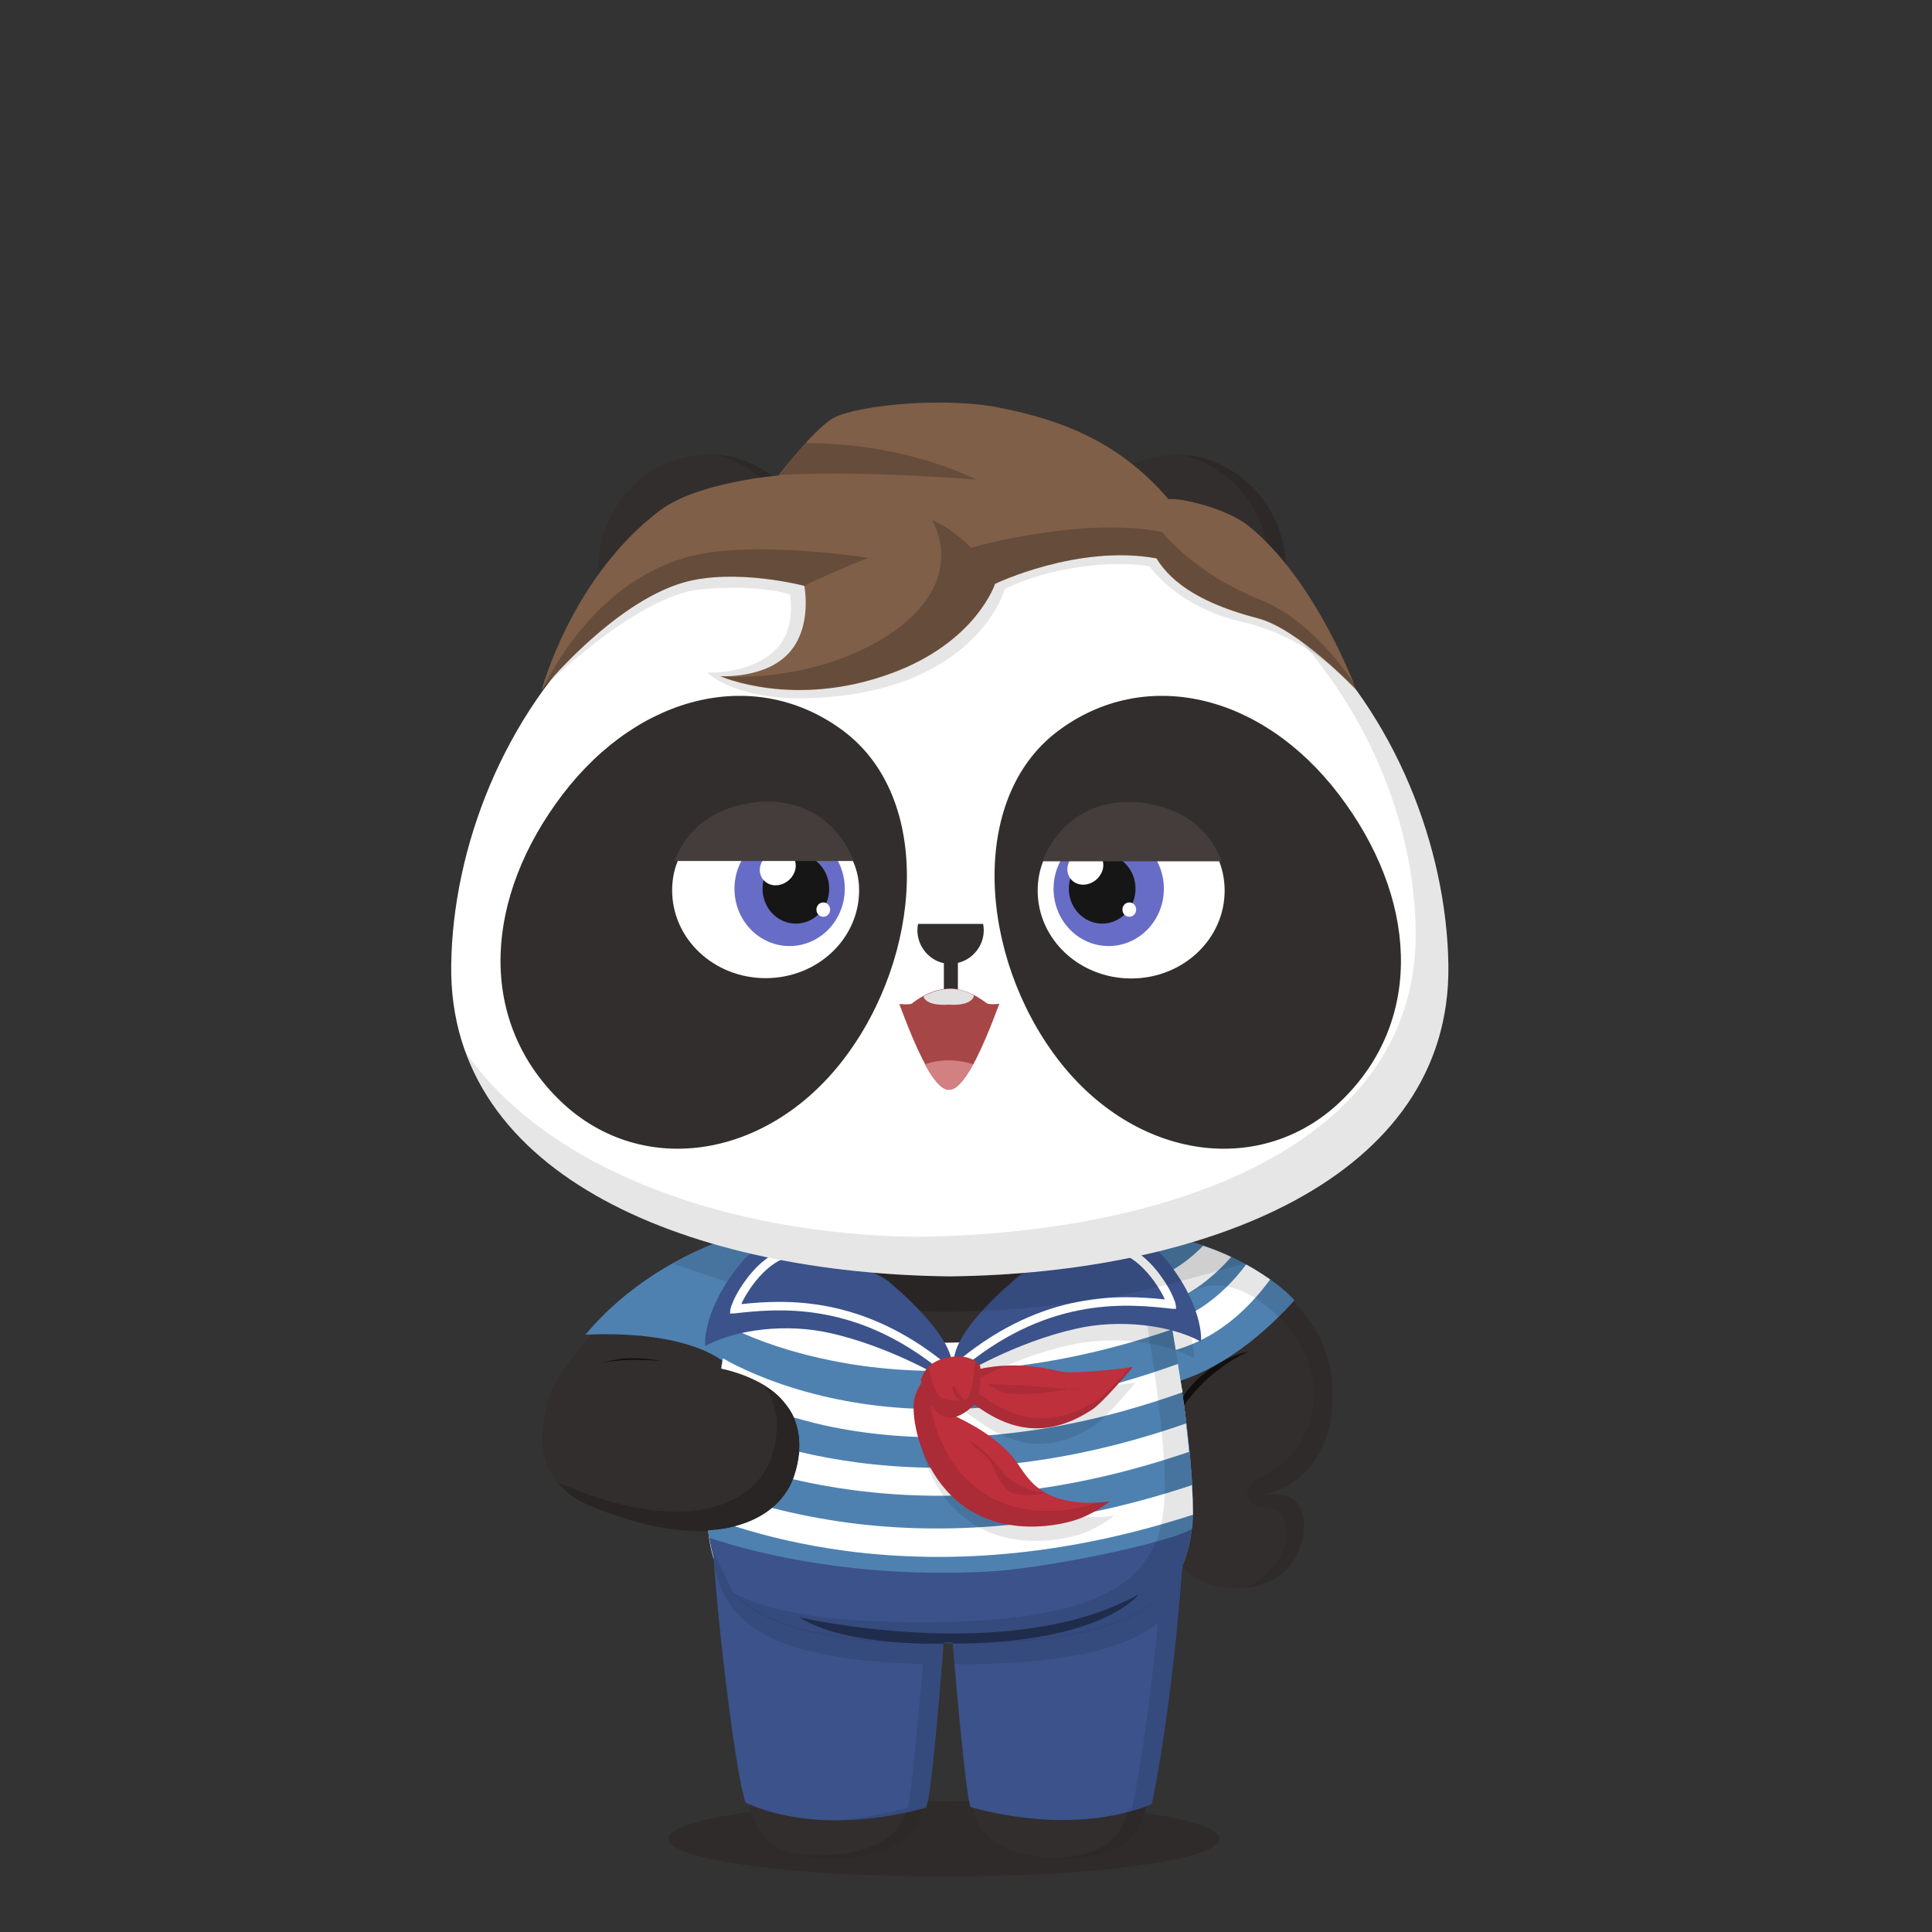 <svg version="1.1"  xmlns="http://www.w3.org/2000/svg" width="100%" height="100%" viewBox="0 0 620 620"><rect x="0" y="0" width="620" height="620" fill="#333333" stroke="none"/><g id="body"><path style="fill:#322E2D;" d="M414.1,416.5c-4.4-4.5-18.8-15.6-40-19.6l-7,1.1l0.1,1.4H251.7c0-1.6-0.1-2.6-0.1-2.6l-15.1-0.4  c-22.5,8.1-42.4,23-57.8,46.4l0,0c-3.6,6-5.2,15-4.4,22.5c1.2,8,6.6,14.5,15.2,18c42.5,17.6,61.2,3.4,65.4-9.2  c2.4-7.1,3.3-16.8-3.1-24.7c-1.6-2-3.9-3.7-6.3-5.1c2.1-4.8,3.4-10.6,4.3-16.5c14,4.1,33.1,6.6,54.1,6.6c27.7,0,51.9-4.4,65.6-10.9  l7.4,75.3c3.2,6.6,10.6,11.1,19.6,11c10.1-0.2,18.6-4.4,21.4-15.7c1.9-7.5-0.2-16.7-13.6-14.2c11.3-1.8,22.8-11.5,23.3-30.4  C428.2,436.9,424,426.6,414.1,416.5z"></path><path style="opacity:0.3;fill:#231815;enable-background:new    ;" d="M391.3,590.1c0,6.7-39.6,12.1-88.4,12.1s-88.4-5.4-88.4-12.1  c0-6.7,39.6-12.1,88.4-12.1S391.3,583.4,391.3,590.1z"></path><g>	<path style="fill:#322E2D;" d="M379.5,501.6c-0.8,17.9-6.2,57.7-9.7,71.2c-1.4,5.3-3.2,14.3-8.7,18.5c-4.2,3.2-10.8,5-19.4,5   c-21.9-0.2-28.3-7.7-30.2-18.5s-5.8-50.6-5.8-50.6L379.5,501.6z M228.9,497.8c0.9,19.6,5.7,57.9,9.9,74.9   c1.3,5.3,2.8,14.4,8.3,18.6c4.2,3.2,11.2,5,19.8,5c20.6,0,28.1-7.7,30-18.5s5.9-50.6,5.9-50.6L228.9,497.8z"></path></g><g style="opacity:0.1;">	<path d="M302.8,527.2l-73.9-29.4c0.4,9.8,1.9,24.3,3.7,38.5c8.3,3.9,28.6,10.9,68.2,11.5C301.9,536.8,302.8,527.2,302.8,527.2z"></path>	<path d="M307.8,547.8c36.4-0.2,57.5-5.7,68.1-9.8c1.8-13.6,3.2-27.6,3.6-36.4l-73.7,25.6C305.7,527.2,306.6,536.8,307.8,547.8z"></path></g><path style="opacity:0.1;enable-background:new    ;" d="M373.6,503.7c-1,18.7-6,56.2-9.4,69.2c-1.4,5.3-3,14.3-8.5,18.5  c-3.7,2.8-9.6,4.5-16.7,4.8c0.8,0,2.2,0.1,3.1,0.1c7.8,0,14.6-1.6,18.9-4.9c5.5-4.2,7.5-13.2,8.8-18.5c3.5-13.5,8.9-53.3,9.7-71.2  L373.6,503.7z"></path><path style="opacity:0.1;enable-background:new    ;" d="M297.6,526.3c0,0-3.7,39.8-5.6,50.6s-8.5,18.3-30.4,18.5  c-2.2,0-4.3-0.2-6.3-0.4c3.4,0.9,7.2,1.3,11.5,1.3c20.6,0.1,28.2-7.6,30.1-18.4s5.9-50.6,5.9-50.6L297.6,526.3z"></path><path style="fill:#FFFFFF;" d="M375.1,420.4c-11.9,8.2-39.2,14-71.1,14c-30.6,0-57.1-5.3-69.6-13.1c-1,5.4-2,11.5-3,17.8  c8.2,1.7,16,5.1,20.3,10.4c6.4,7.9,5.6,17.3,3.2,24.4c-2.6,7.9-11.2,16.8-27.6,17.6c2.4,23.5,18.3,35.8,77.5,35.8  c61.7,0,77.4-14.8,77.9-42.2C383,468.1,378.6,439.8,375.1,420.4z"></path><g style="opacity:0.3;">	<g style="opacity:0.2;">		<path d="M414.1,416.5c-4.4-4.5-18.8-15.6-40-19.6l-7,1.1l0.1,1.3c1.1-0.6,2.2-1,3.1-1.3c0.1,0,3.5,9.7,5.2,22    c0.1,0.8,0.2,1.5,0.3,2.3c5.1-11.3,18.4-14.2,32.5-1.6c13.6,12.2,18.5,29.5,6.8,45.4c-5.9,8-17.8,8.1-14.2,15.3    c1.2,3.6,10.3,0.5,11.5,7.6c0.6,4.8,0.5,9.2-5.6,15.8c-1.6,1.7-4.6,3.1-6.5,4.7c8.4-1.1,15.1-5.5,17.6-15.5    c1.9-7.5,0-16.7-13.4-14.2c11.3-1.8,22.6-11.5,23.1-30.4C428.1,436.9,424,426.6,414.1,416.5z"></path>	</g></g><path style="opacity:0.1;enable-background:new    ;" d="M241.7,399.4c-0.3-1.5-0.5-2.5-0.6-2.9l-4.6-0.1c-7,2.3-13.9,5.3-20.6,9.1  c9.4,3.2,26.1,9.2,36.5,10.6c3.5,0.5,7,1.3,10.5,1.7c4.7,0.6,9.4,1.1,14.2,1.6c4.8,0.4,9.5,0.7,14.3,1.1c1.3,0.1,2.5,0.1,3.8,0.2  c1.5,0.1,2.9,0.1,4.4,0.2c3,0.2,9.5,0,9.7,0c2.5-0.1,5-0.1,7.4-0.3c4.5-0.3,9-0.5,13.6-1c5-0.5,10-1,15-1.6c3.4-0.4,6.8-1,10.1-1.6  c2.1-0.4,4.3-0.8,6.4-1.2c2.6-0.5,5.2-1.1,7.8-1.7c6-1.4,19.2-5,29.4-7.8c-2.4-1.3-5.1-2.6-8-3.8l0,0c-0.9-0.4-1.9-0.7-2.8-1.1  c-0.1,0-0.2-0.1-0.3-0.1c-0.9-0.3-1.9-0.7-2.8-1c-0.1,0-0.3-0.1-0.4-0.1c-1-0.3-1.9-0.6-2.9-0.9c-0.1,0-0.3-0.1-0.4-0.1  c-1-0.3-2-0.5-3.1-0.8c-0.1,0-0.2,0-0.3-0.1c-1.1-0.3-2.7-0.6-3.9-0.8l-7,1.3l0.1,1.4H241.7V399.4z"></path><path style="opacity:0.8;fill:#090807;enable-background:new    ;" d="M203,436.4c3,0,6,0.1,8.9,0.3c-3.2-0.6-6.4-0.9-10.5-0.8  c-1.9,0.1-4.7,0.5-7.7,1.3C197.6,436.6,201,436.4,203,436.4z"></path><path style="opacity:0.2;enable-background:new    ;" d="M251.7,449.5c-1.8-2.2-4.3-4.2-7-5.7c6.1,7.8,5.1,17.1,2.8,24  c-4.2,12.6-23.2,26.5-65.3,9.3c-1.1-0.4-2.5-1-3.5-1.6c2.9,3.5,6.4,6,10.8,7.8c42.1,17.2,61.2,3.1,65.4-9.5  C257.3,466.9,258.1,457.5,251.7,449.5z"></path><path style="opacity:0.8;fill:#090807;enable-background:new    ;" d="M379.6,448.2c0.1,0.9,0.3,1.8,0.4,2.7  c2.1-3,9.4-12.2,20.9-17.3C400.8,433.7,387.9,435.9,379.6,448.2z"></path></g><g id="clothes"><path style="fill:#3B528B;" d="M375.1,420.4c-11.9,8.2-39.2,14-71.1,14c-30.6,0-57.1-5.3-69.6-13.1c-1,5.4-2,11.5-3,17.8  c7.7,1.7,16,5.1,20.3,10.4c6.4,7.9,5.6,17.3,3.2,24.4c-2.6,7.9-11.2,16.4-27.6,17.2c0.3,3,0.9,5.9,1.7,8.6  c1.2,20.9,7.3,71.3,10.3,78.8c4.9,2.4,25.6,10.5,57.9,1.6c0.2-0.8,0.4-1.5,0.6-2.3c1.9-10.5,4.9-48.5,5-50.6c0.7,0,1.3,0,2,0  c0.3,0,0.6,0,0.9,0c0.2,1.9,3.3,39.8,5.2,50.3c0.2,0.8,0.3,1.6,0.5,2.4c31.4,8.6,52.5,1.6,58.2-0.9c0.7-2.5,6.5-31.7,9.9-76.6  c2.3-5.1,3.2-10.9,3.3-17.4C383,468.1,378.6,439.8,375.1,420.4z"></path><path style="opacity:0.1;enable-background:new    ;" d="M312.3,527.2L312.3,527.2c-1.1,0-2.1,0-3.2,0.1c-0.1,0-0.1,0-0.2,0  c-1.1,0-2.1,0-3.2,0l0,0c0,0.4,0.3,3,0.7,6.8c34,0,54-4.6,65.2-13.2c-3.4,35.3-7.8,57.6-8.4,59.8c-1.2,0.5-3.1,1.3-5.6,2  c5.9-1.1,10-2.6,12-3.5c0.7-2.3,5.5-27,9-65.7c0-0.1,0.1-0.1,0.1-0.2c0.4-4,0.6-7.7,0.8-10.8C372.6,517.8,354.1,526.3,312.3,527.2z"></path><path style="opacity:0.1;enable-background:new    ;" d="M296.8,527.2L296.8,527.2c-34.4-0.7-52.5-6.3-61.6-16.3l-6.4-13.1  c0,1,0.1,2.2,0.2,3.3c3.3,20.2,18.5,31.6,67.2,32.9c-1,11.8-3.1,35.9-4.5,43.9c-0.1,0.8-0.3,1.5-0.6,2.3c-9.7,2.7-18.3,3.8-25.7,4  c8.7,0.3,19.4-0.6,31.7-4c0.2-0.8,0.4-1.5,0.6-2.3c1.9-10.8,5-50.6,5-50.6h-5.9V527.2z"></path><path style="fill:#4E81B0;" d="M414.5,416.3c-4.4-4.5-18.6-15.6-39.8-19.6l-7.6,1.3l4.6,46.9c12.2-2.1,27.9-10.1,43.7-27.6  C415.1,417,414.8,416.6,414.5,416.3z"></path><path style="fill:#FFFFFF;" d="M395.1,403.4c-2.7-1.3-5.7-2.5-9-3.6c-6.9,7-13.3,9.9-17.7,11.2l0.9,9.1  C375.1,418.5,384.9,414.9,395.1,403.4z"></path><g>	<path style="fill:#FFFFFF;" d="M370.8,425.9l1.1,0.6l-0.3-1C371.2,425.6,370.9,425.7,370.8,425.9z"></path>	<path style="fill:#FFFFFF;" d="M399.9,405.8c-11.3,15-22.6,18.1-27,19.3c-0.5,0.1-0.9,0.2-1.2,0.3l0.3,1l0,0l2.4,7.6   c0.1,0,0.5-0.2,0.8-0.2c5.5-1.5,19.2-5.2,32.4-23.2C405.4,409.1,402.9,407.4,399.9,405.8z"></path></g><path style="fill:#4E81B0;" d="M236.3,396.4c-17.8,5.9-35.6,16.5-48.4,31.9c35.8-1.5,45.7,9.9,45.7,9.9l17.4-41.4L236.3,396.4z"></path><path style="fill:#4E81B0;" d="M375.1,420.4c-11.9,8.2-39.2,14-71.1,14c-30.6,0-57.1-5.3-69.6-13.1c-1,5.4-2,11.5-3,17.8  c7.7,1.7,15.9,5.2,20.2,10.5c6.4,7.9,5.6,17.2,3.2,24.3c-2.7,7.9-11.1,16.4-27.6,17.2c0.1,0.7,0.2,1.5,0.4,2.4  c16.7,5.6,48.3,12.9,88.6,10.9c19.7-1,58.7-9.3,66.3-13.7c0.3-2.6,0.3-2.7,0.3-5.5C383,468.1,378.6,439.8,375.1,420.4z"></path><path style="fill:#FFFFFF;" d="M233.6,425.7c10.1,4.9,21.4,8.6,33.6,11c23.8,4.8,61,6.3,109-10.1c-0.4-2.2-0.7-4.3-1.1-6.3  c-0.2-0.9-0.3-1.8-0.5-2.7c-45.1,15.7-80.6,15.2-105.6,10.2c-14.3-2.9-25.2-7.2-32.5-10.8c-0.4-0.2-0.8-0.4-1.2-0.6  c-0.3,1.5-0.6,3.2-0.9,4.8C234.1,422.7,233.9,424.2,233.6,425.7z"></path><path style="fill:#FFFFFF;" d="M382.5,476.6c-43,14.3-80.1,16-110,12.1c-8.9-1.2-17.1-2.8-24.7-4.8c-3,2.5-7,4.6-12,5.9  c10.3,3.3,22.2,6.1,35.6,7.9c35.9,4.7,73.2,0.8,111.4-11.6c0-0.3,0-0.7,0-1C382.8,482.5,382.7,479.6,382.5,476.6z"></path><path style="fill:#FFFFFF;" d="M378,437.7c-46.7,16.9-83.3,16.6-109,11.4c-14.3-2.9-25.2-7.2-32.5-10.8c-1.7-0.8-3.2-1.7-4.5-2.4  c-0.2,1.1-0.3,2.2-0.5,3.3c7.7,1.7,15.7,5.3,20,10.6c1.4,1.7,2.5,3.2,3.3,5.1c4,1.1,8.3,2.3,12.6,3.1c24.4,4.9,62.7,6.4,112.1-11.2  C378.9,443.7,378.5,440.6,378,437.7z"></path><path style="fill:#FFFFFF;" d="M380.6,456.8c-41.4,14.5-77.1,16.3-105.6,12.5c-6.6-0.9-12.7-2-18.5-3.4c-0.2,2.8-0.9,5.6-1.7,8  c-0.1,0.3-0.2,0.5-0.3,0.8c6,1.4,12.4,2.6,19.3,3.5c34.7,4.6,70.8,0.4,107.8-12.3C381.3,463,381,459.9,380.6,456.8z"></path><path style="opacity:0.1;enable-background:new    ;" d="M375.1,420.4c-2,1.4-4.4,2.7-7.1,3.9c3,18.1,6,39.9,5.8,54.1  c-0.4,27.4-16.2,42.1-77.9,42.2c-30.1,0-49-3.2-60.7-9.5c9.8,10.8,30,16.4,69.6,16.4c61.7,0,77.4-14.8,77.9-42.2  C383,468.1,378.6,439.8,375.1,420.4z"></path><path style="opacity:0.1;enable-background:new    ;" d="M303.5,451.6c5.2-5.5,20.1,23.9,47.8,5.8c3.6-2.3,13.1-13.7,13.1-13.7  s-18.6,2.6-23.8,1.3c-5.3-1.3-19.7-4.3-34.5,2.3C305.2,447.7,303.5,451.6,303.5,451.6L303.5,451.6z"></path><path style="opacity:0.1;enable-background:new    ;" d="M299.4,444.3c1.2-0.8-3,4-4.4,8.5c-2.4,7.5,4.8,44.7,41.8,41.5  c2.5-0.2,7.6-1,11.4-2.5c5.5-2.2,9.4-5.4,9.3-5.4c0,0-14,2.5-22.7-4.1c-5-3.8-6.3-8.4-10.2-12.1c-4-3.9-8.8-7.7-20.7-13  c-3.4-1.5,0.1-9.6-4.5-9.8C298.1,447.4,299.4,444.3,299.4,444.3L299.4,444.3z"></path><path style="fill:#BE303C;" d="M302.6,446.6c5.2-5.5,20.1,23.9,47.8,5.8c3.6-2.3,13.1-13.7,13.1-13.7s-18.6,2.6-23.8,1.3  c-5.3-1.3-19.7-4.3-34.5,2.3C304.4,442.7,302.6,446.6,302.6,446.6L302.6,446.6z"></path><path style="opacity:0.1;enable-background:new    ;" d="M352.3,449.2c-27.7,18.1-42.6-11.2-47.8-5.8c0,0,0.1-0.3,0.3-0.6  c-0.9,1.2-2.1,3.8-2.1,3.8c5.2-5.5,20.1,23.9,47.8,5.8c3.6-2.3,13.1-13.7,13.1-13.7s-0.4,0.1-1,0.1  C359.4,442.4,354.6,447.7,352.3,449.2z"></path><path style="fill:#BE303C;" d="M298,439.7c1.2-0.8-3,4-4.4,8.5c-2.4,7.5,4.8,44.7,41.8,41.5c2.5-0.2,7.6-1,11.4-2.5  c5.5-2.2,9.4-5.4,9.3-5.4c0,0-14,2.5-22.7-4.1c-5-3.8-6.3-8.4-10.2-12.1c-4-3.9-8.8-7.7-20.7-13c-3.4-1.5,0.1-9.6-4.5-9.8  C296.7,442.8,298,439.7,298,439.7L298,439.7z"></path><g style="opacity:0.1;">	<path d="M298,439.7c0,0-0.2,0.4-0.3,0.9C298.2,439.8,298.4,439.4,298,439.7z"></path>	<path d="M352,482.2c-3.8,1.5-8.9,2.3-11.4,2.5c-37.1,3.2-44.3-34-41.8-41.5c0-0.1,0.1-0.2,0.1-0.2c-0.3-0.1-0.5-0.1-0.9-0.2   c-0.8,0-0.6-1.3-0.3-2.2c-1,1.5-3.1,4.6-4.1,7.6c-2.4,7.5,4.8,44.7,41.8,41.5c2.5-0.2,7.6-1,11.4-2.5c5.5-2.2,9.4-5.4,9.3-5.4   C356.1,481.8,354.5,482.1,352,482.2L352,482.2z"></path></g><path style="opacity:0.1;enable-background:new    ;" d="M324.8,414.7c0,0-25.9,20.7-20.1,30.7c1.3,2.3,1.3,1.3,1.3,1.3  s17.3-10.6,37-15c14-3.2,30.2-1.2,40,4.1c0.4,0.2,0.9-12.2-11.9-27.2C358.5,393.5,324.8,414.7,324.8,414.7L324.8,414.7z"></path><path style="fill:#3B528B;" d="M327.1,409.4c0,0-25.9,20.7-20.1,30.7c1.3,2.3,1.3,1.3,1.3,1.3s17.3-10.6,37-15  c14-3.2,30.2-1.2,40,4.1c0.4,0.2,0.9-12.2-11.9-27.2C360.7,388.3,327.1,409.4,327.1,409.4L327.1,409.4z"></path><g style="opacity:0.1;">	<path d="M367.5,399.2c1-0.5,2-0.9,2.8-1.2c0,0,0.5,1.2,1.1,3.3c0.7,0.6,1.4,1.2,2,2c3.6,4.3,6.2,8.3,8,12   c6.6-4.7,16.5-3.8,26.9,5.4c0.7,0.6,1.4,1.3,2,1.9c1.7-1.6,3.4-3.5,5.1-5.3c-0.3-0.3-0.5-0.6-0.9-1c-4.4-4.5-18.6-15.6-39.8-19.6   L367,398l0.1,1C367.3,399.1,367.4,399.1,367.5,399.2z"></path></g><path style="fill:#FFFFFF;" d="M377.4,419.7c0-0.5-0.1-1.2-0.4-2.1v-0.2h-0.1c-0.7-2.1-2.2-4.9-4.3-7.8c-2.9-4.1-6.9-8-11.3-9.6  l-0.9,2.5c3.2,1.2,6.9,4.4,10,8.7c1.6,2.3,2.8,4.3,3.4,5.8c-14.4-1.5-38.8-2.7-65.7,19.2l1.7,2.1c27.8-22.6,52.7-19.8,66.4-18.3  c0.2,0,0.3,0,0.5,0.1v-0.2l0.6,0.2C377.4,420,377.4,419.9,377.4,419.7z"></path><path style="opacity:0.1;enable-background:new    ;" d="M374.7,396.7l-7.6,1.5l0.1,1.4H241.7v-0.2c-0.3-1.5-0.5-2.5-0.6-2.9  l-4.6-0.1c-7,2.3-13.9,5.3-20.6,9.1c9.4,3.2,26.1,9.2,36.5,10.6c3.5,0.5,7,1.3,10.5,1.7c4.7,0.6,9.4,1.1,14.2,1.6  c4.8,0.4,9.5,0.7,14.3,1.1c1.3,0.1,2.5,0.1,3.8,0.2c1.5,0.1,2.9,0.1,4.4,0.2c3,0.2,9.5,0,9.7,0c2.5-0.1,5-0.1,7.4-0.3  c4.5-0.3,9-0.5,13.6-1c5-0.5,10-1,15-1.6c3.4-0.4,6.8-1,10.1-1.6c2.1-0.4,4.3-0.8,6.4-1.2c2.6-0.5,5.2-1.1,7.8-1.7  c6-1.4,19.6-5.2,29.8-8l-4.3-2.2l-9-3.6L374.7,396.7z"></path><path style="fill:#3B528B;" d="M284.6,410.8c0,0,25.9,20.7,20.1,30.7c-1.3,2.3-1.3,1.3-1.3,1.3s-17.3-10.6-37-15  c-14-3.2-30.2-1.2-40,4.1c-0.4,0.2-0.9-12.2,11.9-27.2C250.9,389.7,284.6,410.8,284.6,410.8L284.6,410.8z"></path><path style="fill:#FFFFFF;" d="M234.3,421.2c0-0.5,0.1-1.2,0.4-2.1v-0.2h0.1c0.7-2.1,2.2-4.9,4.3-7.8c2.9-4.1,6.9-8,11.3-9.6  l0.9,2.5c-3.2,1.2-6.9,4.4-10,8.7c-1.6,2.3-2.8,4.3-3.4,5.8c14.4-1.5,38.8-2.7,65.7,19.2l-1.7,2.1c-27.8-22.6-52.7-19.8-66.4-18.3  c-0.2,0-0.3,0-0.5,0.1v-0.2l-0.6,0.2C234.3,421.5,234.3,421.3,234.3,421.2z"></path><path style="opacity:0.1;enable-background:new    ;" d="M342.3,445.7c7.3,0.6,4.1-0.3,0.9,0c-0.1,0-17.2,3.4-22.3,0.7  c-4.8-2.5-4-2.2-4-2.2S326.1,444.3,342.3,445.7L342.3,445.7z"></path><path style="opacity:0.1;enable-background:new    ;" d="M315.5,465.4c0,0,4.4,4.3,6.3,7.1c1.8,2.8,9.4,6.7,13,6.3  c3.6-0.4-8.4,3.3-12.2-1.3c-4-4.8-3.7-8.1-6.4-10.3C306.2,458.8,313.8,464.1,315.5,465.4L315.5,465.4z"></path><path style="fill:#BE303C;" d="M295.4,442.5c-0.2-1.8,3.8,22.2,17.7,7.8c1.8-1.9,1.5-11.8,1.5-11.8s-2.2-4.4-10.3-2.9  C295.6,437.1,295.6,444.3,295.4,442.5L295.4,442.5z"></path><path style="opacity:0.1;enable-background:new    ;" d="M313.1,450.3c1.8-1.9,1.5-11.8,1.5-11.8s-0.4-0.8-1.5-1.6  c-0.4,1.8-0.7,3.8-0.7,4.6c0,1.7-1,6.7-2.4,7.7s-4.3-6.7-4.3-4.1s2.2,4.3,2.2,4.3s-1,0.5-5-0.5c-2.9-0.7-4.3-6.8-4.9-10.3  c-1.8,1.9-2.2,3.9-2.4,4C296.2,445.6,300.7,463,313.1,450.3z"></path><g>	<path style="fill:#AE303A;" d="M295.4,442.5c0,0.2,0.1,0.3,0.1,0.3C295.4,442.4,295.4,442.3,295.4,442.5z"></path></g><path style="opacity:0.4;enable-background:new    ;" d="M256.5,519c0,0,67.8,15.7,109-7.4c0,0-11.9,16.2-61.5,15.8  C304.1,527.4,271.7,528.8,256.5,519z"></path></g><g id="ear"><path style="fill:#322E2D;" d="M227.3,220.7c-19.5,0-35.4-16.8-35.4-37.4c0-20.7,15.8-37.4,35.4-37.4s35.4,16.8,35.4,37.4  C262.7,204,246.8,220.7,227.3,220.7L227.3,220.7z"></path><path style="fill:#322E2D;" d="M377.5,220.9c-19.5,0-35.3-16.8-35.3-37.5s15.8-37.5,35.3-37.5s35.3,16.8,35.3,37.5  S397,220.9,377.5,220.9L377.5,220.9z"></path><g>	<path style="fill:#2D2928;" d="M229.5,145.9c15.9,3.7,27.8,18.6,27.8,36.6c0,20.7-15.8,37.4-35.4,37.4c-0.7,0-1.4,0-2.1-0.1   c2.4,0.6,5,0.9,7.5,0.9c19.5,0,35.4-16.8,35.4-37.4C262.7,163.4,248,147.1,229.5,145.9z"></path>	<path style="fill:#2D2928;" d="M379.6,146c15.9,3.7,27.8,18.7,27.8,36.6c0,20.7-15.8,37.5-35.3,37.5c-0.7,0-1.4,0-2.1-0.1   c2.4,0.6,4.9,0.9,7.5,0.9c19.5,0,35.3-16.8,35.3-37.5C412.8,163.5,398.1,147.2,379.6,146z"></path></g></g><g id="head"><g>	<path style="fill:#FFFFFF;" d="M416.6,200.4c-25.7-23.6-59-35.5-111.8-35.2c-52.8-0.3-86.1,11.6-111.8,35.2   c-31.5,28.9-47.7,71.9-48.2,109.2c-1,68.9,78.4,99.1,160,100c81.6-0.9,161-31.1,160-100C464.2,272.3,448.1,229.3,416.6,200.4z"></path>	<path style="opacity:0.1;enable-background:new    ;" d="M416.6,200.4c-6.2-5.7-12.9-10.7-20.2-15.1c1.5,1.2,2.9,2.4,4.4,3.7   c35.5,30.5,53,72.3,53.5,109.6c1,68.9-78.6,97.4-160.2,98.3c-60-0.7-118.4-21.2-144.8-59.4c17.9,49.2,85.9,71.3,155.5,72.1   c81.6-0.9,161-31.1,160-100C464.2,272.3,448.1,229.3,416.6,200.4z"></path></g></g><g id="eye_rim"><g>		<g>		<path style="fill:#322E2D;" d="M270.7,234.6c28.9,21.7,25.2,72.2,0.2,105.1s-66.2,38.6-92,12.7s-23.4-64.5,1.6-97.4    C205.5,222.2,243.1,213.9,270.7,234.6L270.7,234.6z"></path>		<path style="fill:#322E2D;" d="M339.5,234.6c-28.9,21.7-25.2,72.2-0.2,105.1s66.2,38.6,92,12.7s23.4-64.5-1.6-97.4    C404.7,222.2,367.1,213.9,339.5,234.6L339.5,234.6z"></path>	</g></g></g><g id="eye_ball"><g>	<path style="fill:#FFFFFF;" d="M244.6,260.4c16.6,0,31.1,9.8,31.1,25.3c0,15.6-13.4,28.2-30,28.2c-16.6,0-30-12.6-30-28.2   c0-15.6,13.1-25.3,29.6-25.3H244.6z"></path>	<path style="fill:#FFFFFF;" d="M363,258.6c16.6,0,30,11.6,30,27.2c0,15.6-13.4,28.2-30,28.2c-16.6,0-30-12.6-30-28.2   C333,270.2,346.4,258.6,363,258.6L363,258.6z"></path></g><g>	<path style="fill:#676DC6;" d="M253.4,266.8c-9.7,0-17.7,8.2-17.7,18.4s7.9,18.4,17.7,18.4c9.7,0,17.7-8.2,17.7-18.4   S263.1,266.8,253.4,266.8L253.4,266.8z"></path>	<path style="fill:#676DC6;" d="M355.8,266.8c-9.7,0-17.7,8.2-17.7,18.4s7.9,18.4,17.7,18.4c9.7,0,17.7-8.2,17.7-18.4   S365.5,266.8,355.8,266.8L355.8,266.8z"></path></g><g>	<path style="fill:#171616;" d="M255.4,274c-5.9,0-10.7,5-10.7,11.2c0,6.2,4.8,11.2,10.7,11.2c5.9,0,10.7-5,10.7-11.2   C266.1,279,261.3,274,255.4,274L255.4,274z"></path>	<path style="fill:#171616;" d="M353.7,274c-5.9,0-10.7,5-10.7,11.2c0,6.2,4.8,11.2,10.7,11.2s10.7-5,10.7-11.2   C364.4,279,359.6,274,353.7,274L353.7,274z"></path></g><g>	<path style="fill:#FFFFFF;" d="M264.2,289.6c-1.2,0-2.2,1-2.2,2.3c0,1.3,1,2.3,2.2,2.3c1.2,0,2.2-1,2.2-2.3   C266.4,290.6,265.4,289.6,264.2,289.6L264.2,289.6z"></path>	<path style="fill:#FFFFFF;" d="M252.6,273.4c2.7,1.3,3.6,4.6,1.9,7.4c-1.6,2.8-5.2,4.1-7.9,2.8c-2.7-1.3-3.6-4.6-1.9-7.4   C246.4,273.4,249.9,272.1,252.6,273.4L252.6,273.4z"></path>	<path style="fill:#FFFFFF;" d="M362.4,289.6c-1.2,0-2.2,1-2.2,2.3c0,1.3,1,2.3,2.2,2.3c1.2,0,2.2-1,2.2-2.3   C364.6,290.6,363.7,289.6,362.4,289.6L362.4,289.6z"></path>	<path style="fill:#FFFFFF;" d="M351.3,273.2c2.7,1.3,3.6,4.6,1.9,7.4c-1.6,2.8-5.2,4.1-7.9,2.8c-2.7-1.3-3.6-4.6-1.9-7.4   C345.1,273.1,348.6,271.9,351.3,273.2L351.3,273.2z"></path></g><g>	<path style="fill:#443D3B;" d="M334.5,276.4h57.5c0,0-2.6-8.5-11.1-13.9C369,255,344.2,252.8,334.5,276.4L334.5,276.4z"></path>	<path style="fill:#443D3B;" d="M274,276.3h-57.5c0,0,2.6-8.5,11.1-13.9C239.6,254.9,264.3,252.7,274,276.3L274,276.3z"></path></g></g><g id="nose_mouth"><g>		<g>		<path style="fill:#322E2D;" d="M315.7,298.5c0-0.7-0.1-1.3-0.2-2h-20.9c-0.1,0.6-0.2,1.3-0.2,2c0,5.2,3.7,9.6,8.5,10.6v11.3h4.5    V309C312.1,307.9,315.7,303.6,315.7,298.5z"></path>		<path style="fill:#A64646;" d="M316.6,321.9c-0.7-0.5-6.7-5.3-13-4.6c0,0,0.1,0,0,0c-5.5,0.4-10.3,4.2-10.9,4.7s-4.1,0.2-4.1,0.2    c1.7,4.5,6.3,17,10.6,23.1c3.7,5.3,5.6,4.3,5.6,4.3l0,0c0.7,0.1,2.5-0.3,5.3-4.4c4.3-6.1,8.9-18.6,10.6-23.1    C320.7,322.2,317.2,322.5,316.6,321.9z"></path>		<path style="fill:#E2E0E1;" d="M304.5,322.4c7.3,0.5,8.1-2.6,8-2.8c0-0.1-0.2-0.2-0.3-0.4c-2.4-1.2-5.5-2.2-8.6-1.8c0,0,0-0.1,0,0    c-2.7,0.2-5.3,1.3-7.2,2.3C296.3,320,297.1,322.9,304.5,322.4z"></path>		<path style="fill:#D28082;" d="M296.8,341.6c0.8,1.4,1.5,2.7,2.3,3.8c3.7,5.3,5.6,4.3,5.6,4.3l0,0c0.7,0.1,2.5-0.3,5.3-4.4    c0.8-1.1,1.5-2.4,2.3-3.8C304.2,339,298.2,341,296.8,341.6z"></path>	</g></g></g><g id="hair"><path style="opacity:0.1;enable-background:new    ;" d="M173.8,221.3c0,0,30.1-30.3,51.4-32.2c19.1-1.7,28.3,1.7,28.3,1.7  s2.2,11.3-4.8,17.9c-8.4,8-21.8,7.1-21.8,7.1s9.2,9.4,34.3,8.2c52.4-2.4,61.3-35,61.3-35s9-4.8,23.1-6.9c14.1-2.2,23.3-0.4,23.3-0.4  s8.9,13.2,29.8,17.9C421.1,204.7,435,221,435,221s-19.1-35.6-31.5-44.7c-12.4-9.1-172.1-21.2-198.5,3.9  C178.5,205.3,173.8,221.3,173.8,221.3L173.8,221.3z"></path><path style="fill:#7F5F48;" d="M173.8,221.5c0,0,9.6-36.3,38-57.7c12-9.1,37.9-11.2,38-11.2c0,0,12-15.6,17.9-18.6  c8.5-4.2,35.9-6.6,52.9-3.2c22.1,4.3,39.5,12.1,54.4,29.4c3.3-0.6,18.5,2.8,25.7,8.6c21.9,17.7,34.6,52.7,34.6,52.7  s-18.5-19.7-31.8-23.1c-16.9-4.4-27.3-10.8-32.4-19.2c-25.3-4.6-51.8,8.2-51.8,8.2s-6,18.7-33.3,28.7c-31.3,11.5-54.9,0.9-54.9,0.9  s14.7,0.9,22.2-7.6c7.5-8.4,4.8-21.4,4.8-21.4s-22.1-5.8-38.7-1.1C196.5,193.5,173.8,221.5,173.8,221.5L173.8,221.5z"></path><g style="opacity:0.2;">	<path d="M313.2,153.9c0,0-21.8-11.7-54.6-11.7c-4.1,4.5-7.7,9.2-8.5,10.2c0.1,0,0.2,0,0.3,0C277.3,150.9,313.2,153.9,313.2,153.9z"></path>	<path d="M371.3,179.1c5.1,8.5,15.5,14.9,32.4,19.2c13.2,3.4,31.8,23.1,31.8,23.1s-0.2-0.5-0.5-1.3c-4.4-6.7-15.6-21.7-30.5-27.6   c-21.2-8.4-31.5-21.7-31.5-21.7s-9.6-2.7-29.2-0.9c-17.4,1.7-29.8,5.2-32.2,5.9c-6.1-6.4-12.5-8.9-12.5-8.9s13.5,21.1-17.3,38.9   c-21.3,12.3-45.1,11.6-49.9,11.3c4,1.6,26,9.3,54.2-1.1c25.3-9.3,32.3-26.2,33.2-28.5c0-0.1-0.1-0.2-0.1-0.3s-0.1-0.2-0.1-0.3   l0.3,0.4c0-0.1,0-0.1,0-0.1S346,174.6,371.3,179.1z"></path>	<path d="M174.2,221c3.1-3.6,24-28,45.4-34.1c15.9-4.5,36.9,0.6,38.5,1.1c8.6-4.3,20.6-9,20.6-9s-33-5.1-53.4-1.3   C193.7,183.5,177.5,214.2,174.2,221z"></path></g></g></svg>